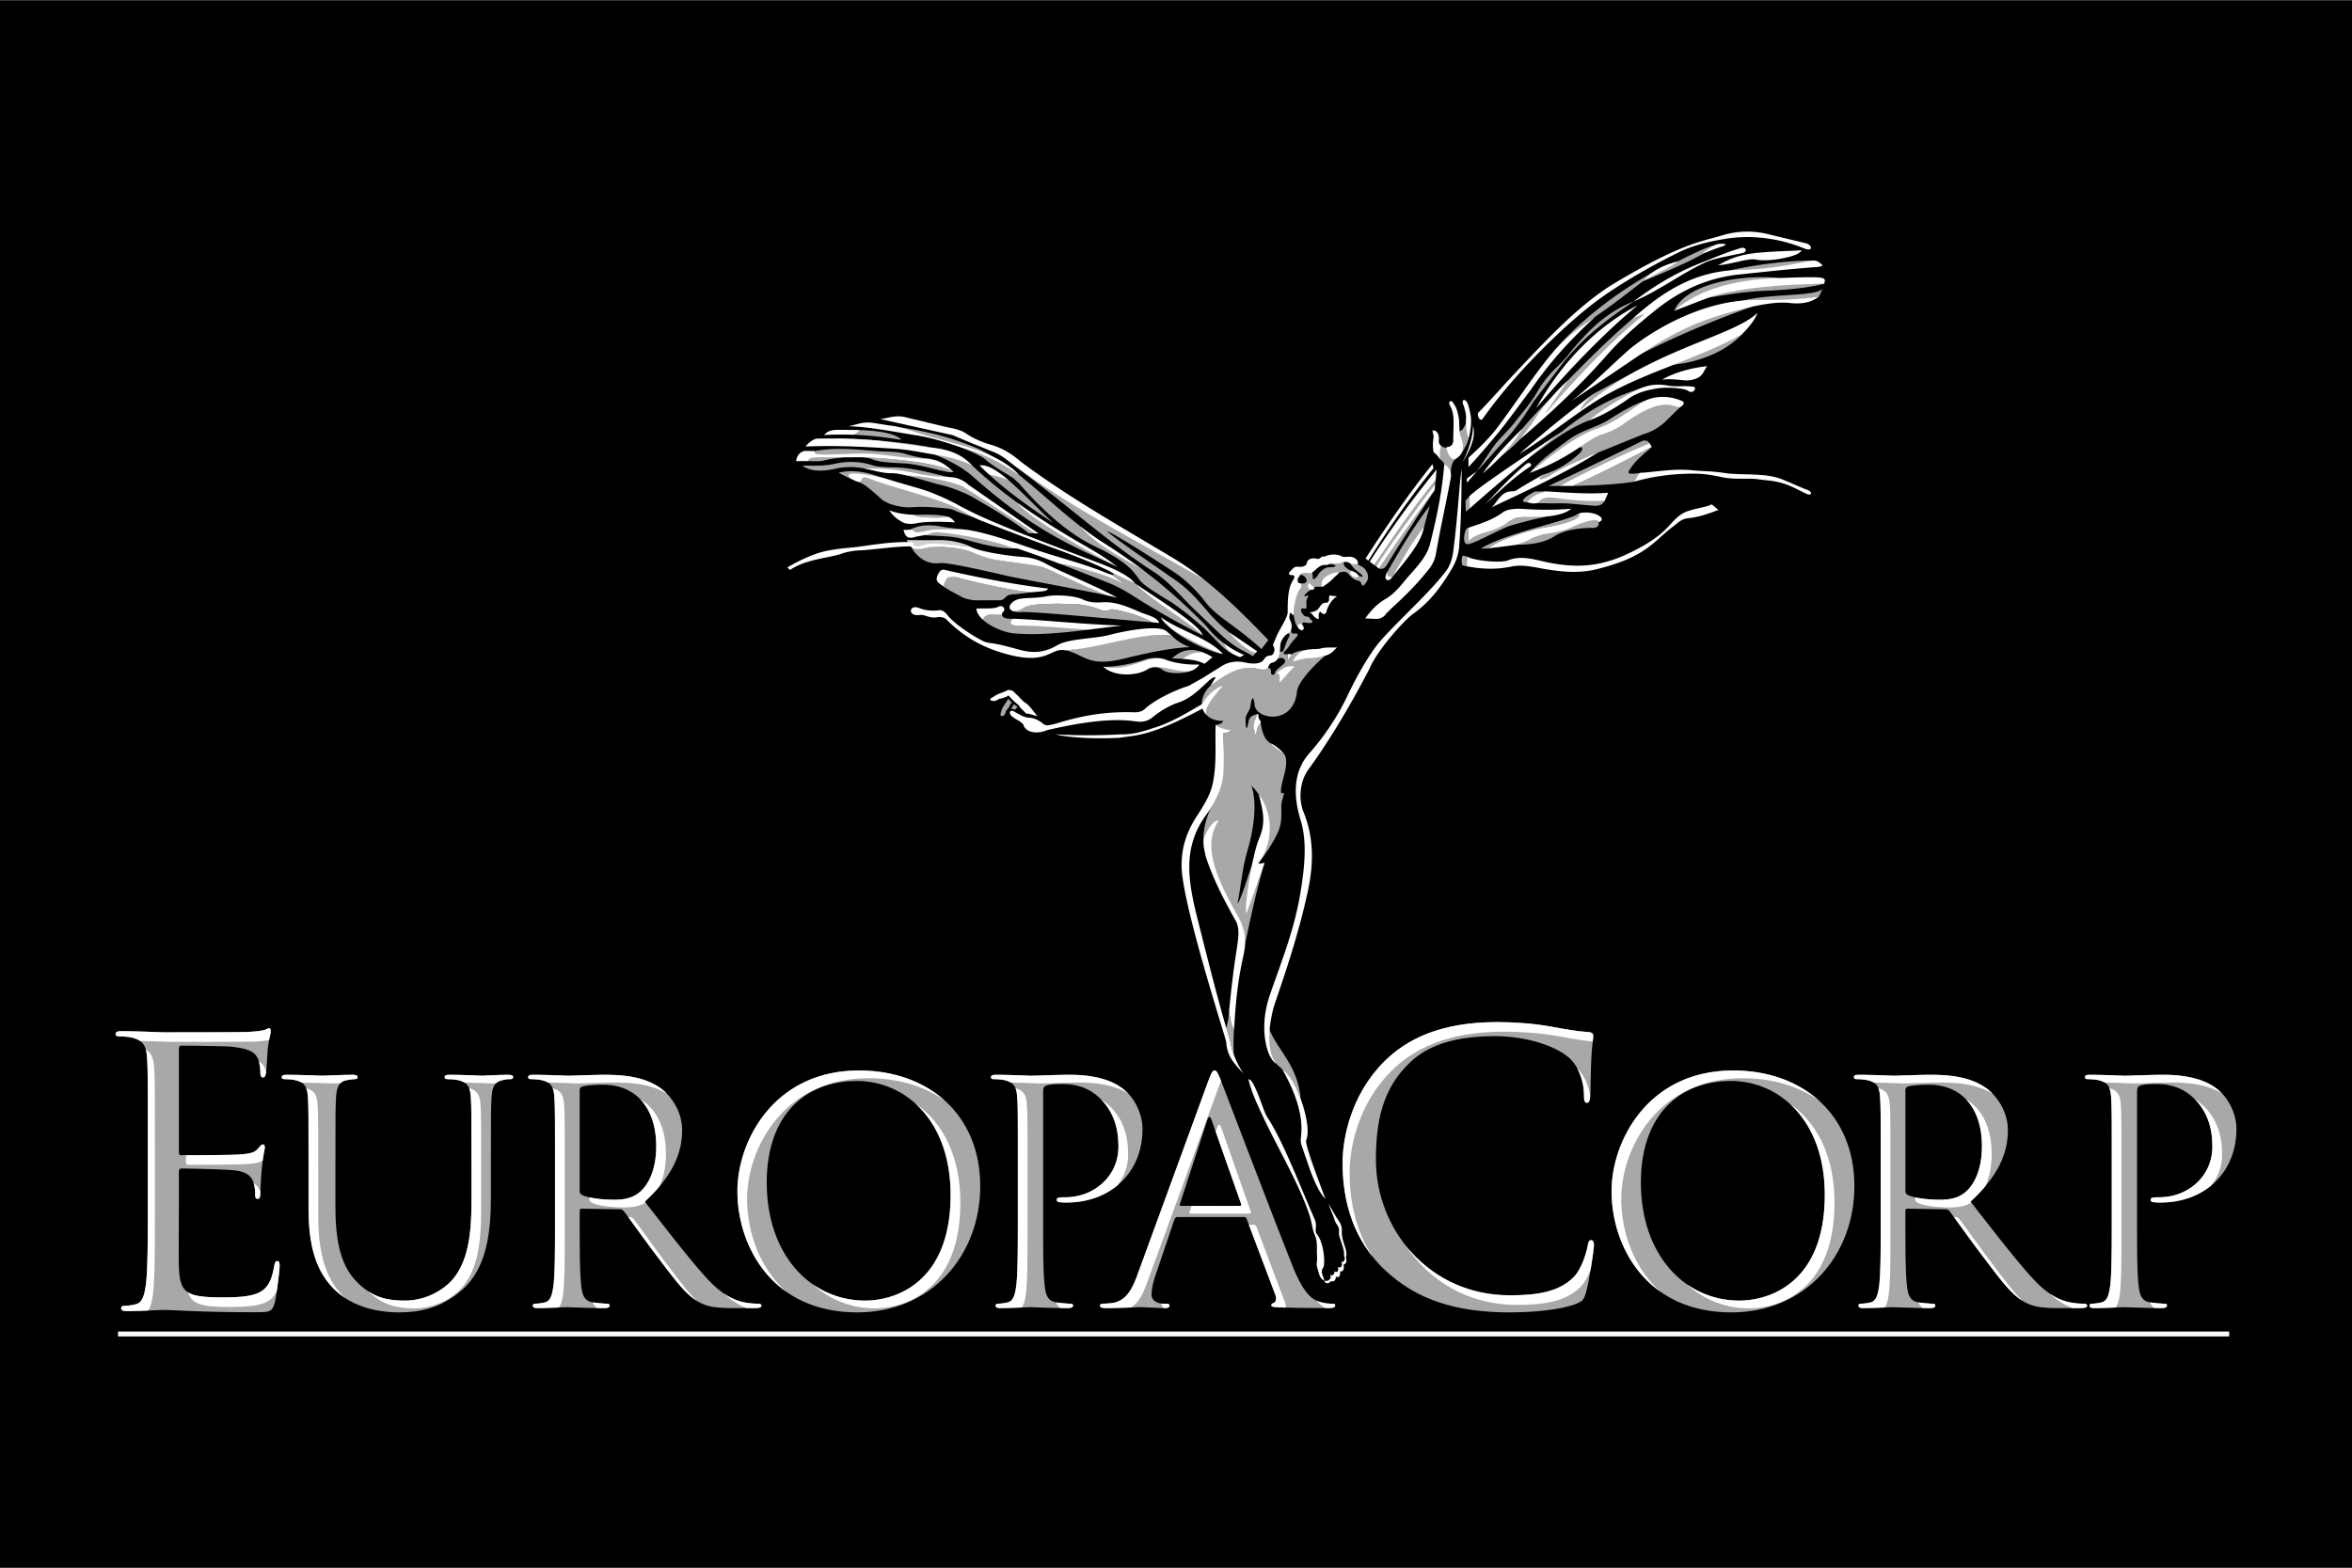 <svg xmlns="http://www.w3.org/2000/svg" width="2500" height="1667" viewBox="0 0 175.748 117.165"><g fill-rule="evenodd" clip-rule="evenodd"><path d="M0 0h175.748v117.165H0V0z"/><path d="M125.107 23.217c1.924-1.457 4.943-2.233 7.891-2.454-3.002-.293-7.084.458-7.891 2.454zm2.528-.971c1.445-.256 2.891-.476 4.355-.531 1.465-.054 2.893-.183 4.32-.512-1.912.004-3.787-.126-5.803.128-1.71.216-2.255.595-2.872.915zm1.83.458c2.143-.878 5.949-.458 6.719-1.117-.086.184-.172.366-.256.549-1.981.406-4.231.477-6.463.568zm5.931-3.241c-1.844.004-4.061.284-6.225.75 2.13.042 4.206-.198 6.225-.75zm-12.613 1.538c2.535-1.044 4.395-1.863 5.619-2.782-1.586.372-5.289 2.537-5.619 2.782zm.897-.769c-3.094 1.733-5.812 3.895-7.652 6.096 1.066-1.055 2.182-1.995 3.203-2.691 1.496-1.02 2.648-1.971 3.553-2.637.286-.301.638-.587.896-.768zm-8.201 10.637c.471-.803.99-1.613 1.684-2.453 1.527-1.564 3.082-3.118 4.834-4.613.307-.182.615-.337.879-.349-2.673 2.37-5.04 4.89-7.397 7.415zm6.589-8.348c-.896.33-1.822.9-2.637 1.592-.812.691-1.564 1.542-2.324 2.49-.66.82-1.377 1.202-2.215 2.636-.539.923-1.117 1.556-1.775 2.398-.469.599-1.102 1.137-1.539 1.757-.43.609-.824 1.245-1.227 1.812.77-.799 1.41-1.598 2.18-2.397.795-.861 1.453-1.848 2.068-2.819l2.232-2.929c1.72-2.115 3.505-3.368 5.237-4.54zm8.037 2.508c-1.629.75-3.496 1.592-5.127 2.214 1.348-.087 3.7-.713 5.127-2.214zm.879-2.142c-2.797.978-5.887 2.287-8.422 3.588 2.079-1.7 6.338-3.355 8.422-3.588zm-12.906 7.744c2.045-1.748 3.234-2.282 4.686-3.186-1.244.665-2.488 1.331-3.734 1.995a4.645 4.645 0 0 0-.952 1.191zm-4.486 2.179c.861-1.001 1.564-2.03 2.271-3.058-.736.743-1.457 1.492-2.105 2.27l-1.721 2.179c.525-.439 1.063-.853 1.555-1.391zm5.072-1.373c2.684-1.964 3.646-2.216 4.777-2.636-1.994.491-4.102 1.314-6.736 3.441-.816.658-1.648 1.294-2.473 1.941 1.393-.925 2.663-2.039 4.432-2.746zm6.846-.989c-.531-.275-.834-.359-1.848-.22-.537.074-1.223.443-1.703.806-.801.526-1.51 1.145-2.436 1.501-.785.191-1.252.652-1.758 1.062.459-.403.656-.089.221.312-.834.764-1.756 1.296-2.746 1.574-.396.24-.262.582.201.293 1.006-.577 2.021-1.136 3.332-1.703 1.354-.543 2.709-1.105 4.064-1.648.564-.151 1.084-.467 1.574-.897l1.099-1.08zm-1.721-.769c-3.186 1.799-6.369 3.74-9.482 5.657.656-.831 1.637-1.548 2.893-2.471 1.031-.759 2.145-.937 3.094-1.556 1.567-1.025 2.616-1.429 3.495-1.63zm-1.701 6.316c-1.502.225-3.057.275-4.578.312 1.969-.881 3.959-1.907 5.914-2.911-.564.509-1.186.969-1.594 1.611-.131.208-.271.377.074.385.275.006.549-.049.824-.073-.214.224-.427.45-.64.676zm-6.371.311h.822c2.289-1.114 4.635-2.257 6.719-3.204-.111-.146-.258-.227-.494-.183a318.549 318.549 0 0 1-7.047 3.387zm4.191 1.117c-.131.216-.289.358-.713.366-.977-.052-1.943-.215-2.875-.184-.531.019-1.176-.03-1.666 0 .248-.37.996-.707 1.795-.604 1.174.152 2.276.354 3.459.422zm-4.375-.714c-.572.196-1.068.455-1.428.823.23-.023-.432.058-.285-.181.141-.228.406-.361.693-.534a.512.512 0 0 1 .32-.094l.176-.004.524-.01zm-5.822 2.728v1.08c.434-.928 2.078-.832 3.076-1.593.227-.173.545-.302 1.025-.293.762.023 1.477-.058 2.197-.128-.582.119-1.924.394-3.131.769-.768.239-2.582 1.282-3.131 1.373-.567.183-.329-1.227-.036-1.208zm.092-2.362l.018.916-.291.238-.02-.824.293-.33zm3.57 3.624c1.42-.006 2.285-.282 2.873-.695.641-.354 1.508-.533 2.564-.567.631.062.682-.205.641-.421-.094-.474-1.545-.173-2.197.092-.674.274-1.264.677-1.977.842-.668.153-1.259.519-1.904.749zm-2.728.293c.275-.018.293 0 .568-.018.164-.238 2.395-1.263 4.246-1.574 1.631-.275 2.918-.736 2.473-1.025-.641.531-5.438 1.446-7.287 2.617zm-1.026.586c.072.035-.1-.013-.328-.073-.07.198-.094.406-.037.732.115.006.232.067.348.073l.017-.732zm-2.781-3.789c-1.066 1.353-2.117 3.098-3.186 4.961-.188.266.311.476.385.366.787-1.291 1.506-2.54 2.379-3.771l.422-1.556zm-3.809 4.687c.211.06.422.028.586-.238 1.182-1.933 2.381-3.773 3.588-5.62-1.432 1.7-3.441 4.21-4.174 5.858zm4.211-6.317a211.586 211.586 0 0 1-4.412 6.151l-.146-.091c1.387-2.256 2.889-4.396 4.596-6.353l-.038.293zM64.534 34.989c2.228.281 4.564.648 6.458.658-.652-.061-2.58-.74-4.375-.732-.42.001-1.062-.037-1.344-.133a5.388 5.388 0 0 0-2.849-.142c-.792.184-1.464.15-2.471.147.3.214.953.587 2.526.219.543-.127 1.335-.16 2.055-.017zM72 33.492c.768.343 1.407.618 1.683.874.528.489 1.483.989 2.005 1.341.147.1.289.272.448.399 1.818 2.085 3.727 3.805 5.803 4.778 1.279.599 2.429 1.334 2.929 2.069.429.478.074.512 2.673 2.05a24.103 24.103 0 0 1 2.435 1.94c1.006.976 1.465 1.611 2.188 1.944-.303-.224-.482-.553-.717-.822a7.135 7.135 0 0 1-1.324-1.305c-1.74-1.769-3.261-3.073-4.648-4.124-1.695-1.007-3.312-2.077-4.734-3.302-1.578-1.23-3.124-2.684-4.624-3.877-.457-.615-2.83-1.86-3.148-1.987-2.249-.903-3.47-1.195-6.376-1.662 1.821.515 3.626 1.072 5.407 1.684zm-8.333-1.014l.569-.345c1.214.041 2.612.189 3.131.732-1.177-.189-2.364-.343-3.7-.387zm30.142 16.11l-1.93-1.319a11.224 11.224 0 0 1-1.646-1.589c-.793-.939-1.596-1.825-2.582-2.454-1.641-1.171-3.405-2.306-4.924-3.515.238-.055 4.32 2.582 4.87 2.947.832.518 1.82 1.45 2.435 2.271.879 1.171 2.27 1.775 4.229 3.569l.514-.677c-1.527-1.583-3.07-3.134-4.729-4.455-2.888-1.77-6.711-3.964-9.749-5.873-4.252-2.67-5.039-3.787-6.087-3.735.831.337 1.407.935 2.128 1.448 3.68 2.747 6.462 5.291 9.684 7.396 1.336.824 2.17 1.923 3.24 2.948l1.686 1.611c1.426 1.365 1.889 1.373 2.672 1.867l.312-.366a8.016 8.016 0 0 1-.123-.074zm-8.996-4.996c.384.513 1.841 1.478 2.307 1.812.667.481 2.04 1.408 2.765 2.087-1.648-.842-3.412-1.818-5.071-2.879-.639-.409-1.328-.807-2.014-1.076-1.179-.462-2.401-.949-3.601-1.408 1.686.326 3.515.631 4.736 1.499-.27-.177-.816-.502-1.097-.747.145.033.255.051.419.088-.128-.183-.183-.183-.312-.274.564.189 1.403.583 1.868.898zm-9.381-7.652c.923.807 2.004 1.942 3.267 3.13-1.766-1.167-3.445-2.371-4.873-3.688.342-.071.822.041 1.606.558zm-2.762-1.136c-.868-.549-1.774-.966-2.838-.842.917.346 2.047.932 2.789 1.575 4.85 4.317 7.694 5.316 10.856 6.81-3.023-1.728-5.931-3.428-7.476-4.801a34.547 34.547 0 0 1-3.331-2.742zm-10.118-2.032c-.854.304 5.557.45 7.03.659-1.703-.384-5.456-.695-7.03-.659zm-1.628.925c1.586-.298 3.141-.106 4.63.009.712.055 1.459.022 2.014.183.57.165 1.107.311 1.703.348.301.042.552.108.769.192-.348.045-5.492-.504-8.22-.376-.403.02-1.172.001-.896-.356zm10.324 1.547c-.22.202-2.05-.439-3.258-.586-.476-.073-2.12-.05-2.764-.329-.188-.081-.472-.138-.789-.168 2.051.04 5.932.479 6.811 1.083zm-8.178-1.077c-.47.052-1.047.115-1.488.236-.302.082-.725.052-1.153.049-.166-.484 1.716-.379 2.641-.285zm14.239 5.683l-.441-.011c-.821-.655-2.089-1.496-4.156-2.672-.567-.348-1.702-.769-2.325-.916-.832-.199-1.778-.511-2.585-.71.993.015 1.835.143 3.025.362.537.099 1.345.467 1.831.769 1.593.992 3.1 2.118 4.651 3.178zm-3.883-.908c-.695-.312-1.546-.561-2.197-.843-.246-.106-.406-.102-.677-.128-.727-.071-1.564-.136-2.38-.073-.784.061-1.904-.219-2.325-.622-.456-.409-1.153-1.044-1.52-1.19a25.847 25.847 0 0 1-.461-.189c.179-.035.302-.233.479-.268.323.048.757.134 1.08.183 2.916.683 5.664 1.607 8.001 3.13zm-6.943-3.091c-1.107-.226-2.174-.405-2.783-.026a9.158 9.158 0 0 1-1.021-.508c.787-.22 1.822-.1 2.673.183.303.101.697.222 1.131.351zm4.338 2.754c-.712-.224-2.414-.131-2.499-.139-.095.275 2.596.22 2.499.139zm1.149.951c-.49.044-1.655-.012-2.425.155-1.006.22-1.521.233-1.611-.128.099-.026.274-.101.385-.146.614-.251 1.395-.212 2.014-.092.544.105 1.245.146 1.637.211zm-2.882.43c.997.076 1.982.039 2.984.311.38.103 2.441.733 3.661.678-.458-.33-2.318-.867-3.496-1.153-.757-.123-1.575-.11-2.307-.147-.309-.004-.584.197-.842.311zm13.637 4.501c-2.21-.465-6.918-1.32-7.578-1.481-.522-.127-4.313-1.018-4.925-.933-.95.131-1.721-.439-2.16-1.245.205.26.584.182 1.227.037.446-.101 1.354.032 1.721.055.477.03 1.206.087 1.593.256.775.357 1.518.606 2.398.732.952.141 2.522.293 2.875.385.42.108 3.208 1.563 4.849 2.194zm-5.435-.254c-.406.033-1.235.165-1.446.165-.513 0-.658.166-.77.292-.163.185-.402.165-.585.165h-1.52c-.329 0-.854-.104-1.117-.256-.424-.249-.936-.476-1.374-.792-.072-.142.18-.617.349-.69.3-.131.572.007.842.073 1.83.443 3.936.952 5.621 1.043zm-1.57 1.442c.214.004.462-.133.654-.252.299-.186 1.036-.273 1.835-.294.326-.008.731-.041 1.057-.018.494.037.773-.002 1.263.037.401.032 1.06.171 1.482.329.309.116.598.24.916.074.119-.062.457-.003.915.109.786.194 1.552.445 2.269.84-3.51-.286-8.978-.835-9.866-.767a1.237 1.237 0 0 1-.525-.058zm11.529 1.066c1.41.805 2.873 1.406 4.138 2.124-.678-.055-3.022-1.007-4.138-2.124zm-11.623-.508c-.259.49.399.379.583.379.843 0 4.975.445 5.204.426-1.925.24-3.819.439-5.643.289-.661-.055-1.713-.458-2.33-1.025.002-.246.405-.512 1.433-.37.036.313.512.296.753.301zm11.928 1.25c-2.493-.269-5.92.883-7.931 1.109.201.033.445.113.76.255.92.413 1.428.896 3.68.348 1.556-.385 3.405-.787 4.833-.842-.568-.221-1.025-.514-1.342-.87zm-.452 1.803c-.365-.164-1.048-.177-1.557 0-.787.275-2.343.585-3.112.531.995.403 2.398.066 3.352-.333.463-.195.949-.331 1.317-.198zm2.05.775c-.707.341-1.913.28-2.252.012-.326-.257-.769-.293-1.19-.037.539-.539 1.423-.275 2.043-.081.456.143.927.201 1.399.106zm.659-1.344c-.482.008-.951.148-1.482.512-.25-.016-.501-.024-.75-.034.669-.64 1.401-.771 2.232-.478z" fill="#a6a8aa"/><path d="M94.809 76.819c.645 1.689 2.164 2.751 2.381 5.309-.396-1.025-1.045-1.924-1.502-2.343-.565-.517-1.211-.961-.879-2.966zm-3.973-22.664c.293.005.467-.115.586-.293-.494.037-1.047-.166-1.262-.439-.223-.283.262-1.169 1.244-2.197-.516.101-1.008.568-1.594 1.392-.055-.367.221-1.023.623-1.355 1.645-1.355 2.619-1.507 3.479-1.3.475.116.746.064.83-.09.223.066.242.219.232.383 0 .22.256.22.311 0 .018-.201.477-.47.695-.714.221-.33-.328-.531-.586-.238.119-.211.193-.419.201-.622.137.047.262.034.33-.128.125-.294.17-.571.402-.97.074-.128.004-.216-.055-.274.086-.069.125-.152.184-.202.082.032.012.253.146.238.523-.059.436.099.055.494-.219.228-.326.508-.604.77-.254.237-.127.312.156.267.062-.01-.047.356.045.429.098-.14.184-.292.293-.421.15-.176.701-.29 1.098-.33-.516.107-.814.419-1.061.897.766-.389 1.592-.351 2.416-.439-.721.607-2.01 1.912-2.088 2.672-.256 2.526-3.074 2.105-3.166.971-.049-.602-.203-.714-.312.128-.045.349-.377.605-.365 1.007.023.806.115.78.219.165.088-.517.449-.524.66-.585-.203.484-.318.968-.129 1.556.082-.342.221-.769.385-.952.086.741.311 1.354.787 1.592-.096.125.816.625.934.751.396.424.031 1.596-.055 1.904-.018.061-.311 1.227-.037 1.043.229-.152.012.318-.055.659-.051.263-.027.532-.027.797 0 .847-.125 1.161-.338 1.639a12.742 12.742 0 0 1-1.41 2.178c1.291-1.838.871-4.585-.494-5.821.365 1.043.33 2.728-.33 4.976-.336 1.143-.447 2.471-.713 3.867.402-.694.705-1.92 1.281-3.461-.236 1.298-.477 2.674-.586 4.156.42-1.245.736-2.576 1.336-3.79-.613 2.043-1.037 4.069-1.465 6.097.02-.686-.162-1.329-.566-2.014-2.525-4.259-2.234-6.17-1.373-7.25-.238-.036-.988.586-1.172 1.685a5.413 5.413 0 0 1 .879-3.149c.621-1.08.678-2.417.604-5.052.244.002.428-.077.549-.238-.51-.019-.943-.129-1.117-.389zm-15.212-1.684a.666.666 0 0 1-.275-.274c-.146.274-.487.702-.512.879-.008.053-.054.19-.074.256-.035.312.366.202.403-.201.146-.183.238-.274.33-.512.054-.075.072-.075.128-.148zm15.999 24.331c.129-.293.184-.807.221-1.264.051.497.145.977.365 1.409a15.612 15.612 0 0 0-.018 1.831 2.683 2.683 0 0 1-.219-.823c-.128-.385-.247-.77-.349-1.153zm5.053-30.83c-.047-.867.131-1.536.531-2.014.15-.18.018-.361-.164-.384-.082-.032-.072.048.348.018.129 0 .354-.133.184-.403a.486.486 0 0 0-.422-.237c.109-.184.367-.22.549-.128.123.018.227-.073.348-.055.012.128.055.247.043.323-.041.282.164.212.379-.103.109-.238.494-.586.805-.604.697.018.678-.238.006-.217.324-.253.74-.3 1.221-.204-.291.202.148.566.459.677.129.046.328.128.549.33.227.208.477.146.117-.132-.166-.13-.52-.362-.74-.747l.568.055c.109.121.383.183.531.366.219.275.348.641.109.989-.279.409-.273.279-.439-.018-.051-.089-.184-.074-.422-.184-.215-.099-.348-.293-.529-.476-.221-.22-.789-.037-.844.146-.695.476-.969.714-1.025.86-.09.037-.604-.055-.641.092-.033.116-.115.135-.201.146-.256.055-.793.626-.383.458.311-.128 0 .165 0 .476.035.531.018.494-.238.458-.367-.074-.02.604.219.604.256 0 .258.148.367.256.219.11.146.312-.385.201-.238-.049-.293.019-.238.202-.25-.243-.512.052-.275.256-.258-.293-.35-.641-.387-1.007zm12.119-11.699c-.291.202-.383.631-.383 1.099-.002.82.051-.229-.494-.714a.863.863 0 0 0-.293-.329c-.092-.18-.102-.518.072-1.007-.057-.047.205.21.477.073-.16.226.318 1.072.621.878zm.752-2.782c-.018.366-.387.79-.477.696-.031.423.107 1.208.146 1.647.166-.236.602-.923.531-1.354-.087-.254-.179-.855-.2-.989zM75.77 52.618a.854.854 0 0 0 .274.183c-.08.085-.122.152-.201.238-.075-.055-.173-.07-.293-.091.079-.111.141-.22.22-.33z" fill="#a6a8aa"/><path d="M96.713 49.798c-.457-.11-.932.153-1.318.512.084.027.217.06.221.183.004.173-.008.329 0 .513.329-.357.706-.796 1.097-1.208zm2.234 45.878c-.348-.055-.445-.749-.477-.824-.164-.385-.014-.59-.055-1.007-.047-.47.066-1.026-.158-1.521-.193-.429-.227-.952-.391-1.464-.732-2.275-2.391-5.08-3.408-7.244-.449-.955-.928-1.936-1.172-2.97.453-.019 1.102 2.363 1.375 2.781 1.205 1.838 2.287 4.736 3.58 7.703.215.489-.059.844.174 1.121.52.621.623 2.238.463 2.465-.261.374.03.643.069.96zm10.324-61.109c.512-.875 1.062-1.849.787-2.783.044.829-.37 1.945-.787 2.783zm-.054.475c-.008 2.114-.033 3.793-.184 5.785-.041.565-.248 1.175-.566 1.703-.809 1.339-1.582 2.407-2.893 3.351-.648.465-2.635 2.654-3.24 4.082-1.393 2.691-3.037 5.443-4.559 7.524-.674.922-.75 2.27-.367 3.204.791 1.92.73 3.929.35 5.748-.611 2.909-1.535 5.753-2.473 8.476-.393 1.144-.791 3.541.074 4.541-.547-.18-1.42-2.378-.459-5.145.955-2.746 1.877-4.994 2.326-7.928.27-1.77.439-3.528-.037-5.089-.738-2.414-.27-3.971.641-4.998a18.712 18.712 0 0 0 2.855-4.302c.611-1.293 1.645-3.223 2.637-4.302 1.613-1.758 3.393-3.317 4.668-4.943.506-.643.574-1.327.641-1.867.314-2.523.443-5.047.586-5.84zm-9.813 60.194c.186.19.369-.1.293-.274.109.183.385.092.275-.275.291.098.346-.141.256-.402.164.092.348-.184.201-.439.049-.521-.277-1.099-.385-1.647.092-.604-.225-.673-.311-1.025-.129-.427-.33-.781-.459-1.208.385.641.5.878.662 1.12.176.264.352.469.328.948-.037.714.494 1.465.311 1.85.061.423.041.53-.184.622.074.33-.018.513-.256.513.027.332-.072.485-.311.385-.016.312-.199.402-.385.329-.055.165-.422.274-.494-.055.112.126.623-.002.459-.442zm-.365-5.638c-.605-1.647-1.568-4.111-1.428-4.43.439-1.001-.643-4.449-1.777-5.236.348.641 1.617 2.842 1.389 4.924-.047.428-.039.538.096.916.513 1.457.968 3.039 1.72 3.826zM97.83 43.592c.059-.021.109.087.201.165.127.11.266.233.074.293-.369.115-.474-.385-.275-.458zm-.769 3.387c.275.274.48-.02.275-.256-.236-.273-.531 0-.275.256zm-.85 1.896c.1-.028.223.019.338.008-.109.128-.201.293-.293.421-.092-.018.017-.421-.045-.429zm3.705-.505c-.406.042-.842-.036-1.262.092-.168.051-.66.019-1.008.091-.658.132-.896.531-1.061.897.246-.076.5-.15.713-.201.213-.051.42-.082.639-.073 1.592-.132 1.583-.472 1.979-.806zm-.018-3.808c-.42.257-.693.764-.787 1.149-.055.223-.275.224-.422.004-.031-.047-.127.073-.145.146-.016.061 0 .257 0 .385-.305.007-.443-.376-.678-.495.219-.019.475-.09.604-.22.166-.166.258-.506.604-.495.184.006.238-.131.238-.256.002-.135-.025-.255.092-.293.145.064.346.027.494.075zm1.155-1.519c.176.135.424.146.42 0-.002-.15-.152-.251-.352-.333-.301-.124-.281.172-.068.333zm-2.289.494c-.023.236-.021.383.156.253.254-.185.398-.255.77-.641.172-.18.486-.389.264-.381-.532.019-1.153.403-1.19.769zm-3.608 5.291c.092-.187.094-.356.016-.505-.076-.142-.055-.136.012-.297l.176-.425c.273-.665.914-1.501.859-1.941 0-.695.008-1.675.367-2.251.117-.19.273-.439-.092-.439-.238 0-.223-.165-.037-.33.164-.146.221-.33.568-.293.262.028.568-.026.621-.274.059-.273.293-.382.641-.348.086.009.203.099.385-.055.086-.073.162-.098.312-.092.018.001.094-.037.145-.055.229-.081.674-.171 1.117.037.162.076.285.05.531.037.484-.026.77.33.678.549 0 0-.346.064-.568-.055-.27-.144-.486-.148-.676-.055-.172.084-.379.072-.582.052-.23-.022-.18-.033-.348.079-.123.083-.307.013-.48.07-.221.073-.312.165-.477.312-.242.215-.348.341-.623.274-.547-.133-.586.274-.713.385-.092.146.055.366.055.366.186-.041.318.216.164.384-.41.446-.549 1.502-.531 2.014-.115-.031-.145-.128-.256-.202-.053.165-.127.383-.01.59.152.275.172.781-.137.948-.377.203-.598.657-.604.915-.025 1.011-.314 1.217-.568 1.282-.277.07-.215.15-.359.367-.115.172-.289.219-.83.09-1.312-.313-2.508.567-3.479 1.3l.402-.641c-.365-.201-1.318 1.392-2.764 1.868-.736.241-1.417.67-1.954 1.111-.378.311-.792.374-1.305.298-1.977-.292-4.595.202-6.572.66-.805.347-1.629.13-1.757-.385-.103-.168-.299-.289-.568-.439a2.13 2.13 0 0 1-.311-.22c-.238-.201-.183-.531.183-.348.202.128.367.202.458.256.189.113.416.171.549.202.475-.007.871.222 1.153.458.254.211.549.073.916 0 1.661-.512 3.441-.934 5.858-.86.604.019.765-.206.934-.348.677-.568 1.883-1.214 3.167-1.629l.988-.55 1.52-.952c.461-.263 1.023-.423 1.887-.201.561.081.986.033 1.189-.22.16-.198.184-.312.523-.344a.306.306 0 0 0 .227-.15zm-4.996 4.577c-.225-.397.49-1.334 1.244-2.179-.477.055-1.205.717-1.594 1.392-1.133.658-2.292 1.381-3.661 1.794-.8.268-1.598.488-2.38.458a43.401 43.401 0 0 1-4.906 0c.486.141 2.282.392 4.815.257 1.248-.212 2.224-.07 6.169-2.179.092.182.147.347.313.457zm3.899 5.949c1.182 1.606.998 3.725.023 5.069-.041.057-.078.111.021.107.113-.005.217-.012.32-.046.074-.023.074-.023.031.092-.303.811-1.293 3.675-1.293 3.675-.256-.165.396-4.332.914-5.565.552-1.263.282-2.131-.016-3.332zm-2.215 16.184c.15-1.569.324-3.098.586-4.724.107-.782.211-1.374-.074-1.977-1.189-2.093-1.85-3.557-2.27-4.87-.123-.617-.238-1.007-.092-1.392.092-.366.641-1.336 1.1-1.281-1.381 1.935-.041 4.592 1.428 7.213.51.896.641 1.777.402 2.838-.514 2.28-.6 3.922-.715 5.602-.219-.421-.293-.842-.365-1.409zm1.08 4.687c-1.025-1.044-1.229-1.531-1.301-2.38-.018-.22-3.277-10.271-3.33-13.071-.031-1.544.455-2.75 1.156-3.818.967-1.473 1.182-2.072 1.314-3.358.115-1.115.029-2.338.072-3.442.188.208.643.345 1.117.385-.082.155-.266.233-.549.238.035 1.056.076 1.833.018 2.875-.076 1.384-.639 2.339-1.332 3.293-1.969 2.711-1.143 5.588-.391 8.572.648 2.576 1.5 5.941 2.273 8.438.037.51.476 1.608.953 2.268zm10.545-34.235c.406-.542 1.711-1.481 3.223-3.368.199-.25.49-.599.604-1.245.322-1.851.74-3.715 1.098-5.602.127-.668-.279-.933-.475-1.117-.121 1.719-.477 3.68-1.062 5.986-.219.859-.824 1.538-1.574 2.38-.516.578-.973 1.268-1.74 1.72-.711.421-1.098.885-1.537 1.465.363.004.652.047.975.028.158-.009.433-.174.488-.247zm4.705-12.595c-.246.033.217 1.137.621.878.605-.384.619-.894.367-1.629-.15-.441-.098-.888-.146-1.355-.082-.479-.176-.829-.385-1.117-.201-.384-.439-.165-.293.11.258.456.293.915.275 1.428 0 .36-.02.738-.02 1.099.02.352-.12.547-.419.586zm-.549.934c-.066-.276-.041-.637.072-1.007a.456.456 0 0 1-.184-.421c.055-.476-.178-.805-.475-.732.025.147.039.216.066.321a.45.45 0 0 1 .006.247 3.344 3.344 0 0 0-.016.894c.025.202.057.169.197.292.139.119.219.282.334.406zm2.105-1.575c.127-.403.252-1.175.164-1.703a6.338 6.338 0 0 0-.184-.788c-.164-.549-.621-.494-.311.11.018.183.184.512.146.915-.039.443.07 1.129.185 1.466zM93.879 53.516c-.209.602-.271.744-.059 1.409.105-.317.117-.522.275-.769.08-.126.17-.202.07-.316a.52.52 0 0 1-.135-.355c.001-.239-.079-.177-.151.031zm-17.212-.203c.145-.01.678.146.861.219-.165-.202-.641-.861-.842-.97-.294-.16-.552-.548-.879-.806-.056-.124-.378-.268-.567-.165-.299.164-.714.256-.927.426-.062.048-.164.094-.245.142-.235.128.146.384.568.073.256-.055.613-.16.732-.274.117.185.504.543.769.75.091.221.379.404.53.605zm19.259 3.003c-.256-.348-.75-.678-.934-.751-.054.092.256.292.934.751z" fill="#fff"/><path d="M104.037 43.116c1.404-1.714 2.178-2.691 2.379-3.771-.887 1.147-1.623 2.443-2.379 3.771zm-1.996-1.391l.201.165c1.486-2.366 3.074-4.685 4.869-6.901l-.072-.312c-1.703 2.111-3.439 4.629-4.998 7.048zm.787.586c.078.055.121.11.201.165a117.336 117.336 0 0 1 4.174-5.858l.037-.458a155.14 155.14 0 0 0-4.412 6.151zm-.146-.092c1.451-2.174 2.918-4.345 4.596-6.353l.072-.787a75.617 75.617 0 0 0-4.998 6.883l.33.257zm6.937-.641l-.018.732c1.121.219 2.232.255 3.35.019.773-.164 1.557.025 2.361.165 1.295.223 2.621.375 3.992.036 3.729-.922 4.203-2.05 5.73-3.204.33-.25.598-.552 1.08-.604.938-.103 1.629-.37 2.287-.623l-.494-.42c-.33.219-1.586.335-2.16.677-.531.316-.82.722-1.189 1.099-.818.833-1.959 1.49-3.168 2.032-2.199.985-3.994.871-5.656.549-.988-.191-2-.585-3.057-.165-.566.224-2.634.01-3.058-.293zm1.594-.603l2.16-.275c1.209-.42.783-.424 1.904-.75.439-.128 1.408-.202 2.131-.54.916-.431 1.975-.748 2.043-.394.768-.274-.484-.965-1.52-.64.365.201-.422.677-2.473 1.025-1.659.281-3.778 1.141-4.245 1.574zm-1.502-1.538v1.08c.133-.275.529-.513 1.189-.714a5.829 5.829 0 0 0 1.631-.677c.691-.541.941-.455 1.281-.494.73.018 1.646.003 2.379-.128.73-.143.918-.28 1.227-.494a23.282 23.282 0 0 1-3.514.018c-.668-.045-1.268.002-1.611.256-.793.584-1.678.841-2.582 1.153zm4.394-1.905c.332.056.67.217.988-.146.217-.247.736-.241 1.264-.165 1.172.17 2.379.238 3.551.202.098-.244.158-.36.256-.604-1.59.109-3.105-.019-4.631-.109-.783.183-1.15.476-1.428.822zm8.44-2.197c-.221.232-.238.427-.457.659 1.006-.293 2.607-.631 4.648-.604.676.009 1.289.122 1.904.256.984.214 2.031.052 2.766.165.631.097 1.18.07 2.068.384.52.184 1 .464 1.5.696.367.165.494-.074.166-.256-.502-.174-1.193-.51-1.979-.824-1.295-.519-3.02-.275-4.32-.476-.891-.138-1.684-.128-2.398-.201-1.298-.133-2.525.092-3.898.201zm-6.006.971a100.133 100.133 0 0 1 6.719-3.204c.057.098.111.196.166.293-1.955 1.005-3.908 2.014-5.914 2.911h-.971zm2.875-2.508c-2.287 1.462-5.445 2.923-7.945 4.101.438-.418.678-1.16 1.465-1.189.236-.009.285-.01.494-.146.596-.392 1.207-.708 1.812-1.08-.549.529.078.375.75-.056.715-.458 2.362-1.209 3.424-1.63zm-5.363.86c.273-.201.512.092.236.238-1.205.787-2.236 1.812-3.312 2.783.982-1.028 1.925-2.076 3.076-3.021zm-4.248 2.417l.018.916a149.045 149.045 0 0 1 6.885-5.749c-3.618 2.411-6.407 4.299-6.903 4.833zm15.707-6.627c-.699-.201-1.506-.726-4.229 1.245-.572.414-1.1.601-1.758.842-.584.215-1.264.732-1.758 1.062a16.743 16.743 0 0 1-3.459 1.739c1.605-1.303 3.434-2.771 5.033-3.313 1.117-.378 2.098-1.087 3.168-1.831.939-.651 2.078-.686 3.131-.256.344.139.135.347-.128.512zm-6.846.989c.918-.721 1.857-1.327 3.02-1.978.889-.496 1.691-.882 2.912-.659.703.128 1.23-.011 1.939.091.303.044-.01.617-.42.293-.209-.164-1.457-.293-2.289-.165-.77.118-1.514.329-2.088.732-.933.657-1.99 1.309-3.074 1.686zm8.897-4.083c-.238.322-.289.628-.641.842-.23.14-.672.249-.988.22-.533-.05-1.152-.121-1.74-.056.984-.555 2.156-.867 3.369-1.006zm3.771-3.991c-.221.585-.715 1.153-1.227 1.667-3.742 1.938-6.824 2.685-9.904 4.375-2.057 1.129-4.229 2.994-6.682 4.521a93.387 93.387 0 0 1 5.51-4.485c-.381.377-.715.768-.951 1.19 4.969-4.458 11.424-5.456 13.254-7.268zm-7.908.036c1.799-1.52 3.955-2.627 6.498-2.892 1.975-.207 3.941-.43 5.914-.568.445-.068.418-.107.055-.366-.219-.154-.455-.129-.896-.037-1.629.337-3.301.596-4.98.623-3.49.056-5.908 1.761-8.018 3.644.291-.133.582-.27.879-.349-2.682 2.213-5.047 4.788-7.396 7.415.475-.714 1.207-1.739 1.684-2.453-.783.69-1.795 1.831-2.453 2.874-.318.506-.756 1.027-1.117 1.52 1.889-1.627 4.24-3.728 6.445-6.243 1.035-1.184 2.209-2.221 3.385-3.168zm-8.641 7.103c2.045-2.426 4.811-5.401 7.588-7.698-2.988 1.549-5.685 4.238-7.588 7.698zm13.602-10.69c.672-.376 1.41-.782 2.984-.934 1.082-.104 2.172-.122 3.258-.183-.201.366-1.059.529-1.646.641-.488.093-1.338.146-1.758.055-.596-.13-1.795.347-2.838.421zm-6.317 2.709c1.941-.83 3.602-2.115 5.383-2.929.701-.321 1.844-.479 2.764-.696.398-.094.254-.483-.146-.366-1.025.298-2.031.735-3.039 1.135-1.983.786-3.551 1.793-4.962 2.856zm5.145-3.57a3.47 3.47 0 0 1 1.189-.732c.582-.041.686.02.312.183-.607.183-1.085.405-1.501.549zm-4.43 2.05c.535-.67 1.367-1.172 2.6-1.482-.348.341-2.223 1.241-2.6 1.482zm-13.053 13.2v.696a56.153 56.153 0 0 0 2.25-2.6c.824-1.007 1.576-2.087 2.381-3.149.934-1.336 2.215-3.075 4.869-5.51-1.094.76-2.242 1.562-3.203 2.691-1.26 1.478-2.668 3.639-4.064 5.511-.727.972-1.469 1.646-2.233 2.361zm.731-3.369c-.109.146.092.696.312.477 1.578-2.225 3.424-4.246 5.4-6.133 1.5-1.434 2.891-2.592 4.338-3.534a46.142 46.142 0 0 1 5.018-2.837c1.072-.526 2.391-.804 3.424-.971 1.971-.318 4.02-.031 5.84.714.711.292.654-.257.127-.384l-2.893-.696a6.39 6.39 0 0 0-3.277.092c-1.678.508-3.082.604-8.037 3.552-2.768 1.646-5.352 4.488-7.652 6.919-.879.931-1.709 1.906-2.6 2.801zm17.174-8.586c1.498-.575 4.854-1.023 8.676-1.043.111-.514.309-.562-3.312-.439-3.754.127-6.248 1.004-7.891 2.454l2.527-.972zm-10.217 7.726c1.398-.946 2.797-1.889 4.193-2.837 1.963-1.335 3.953-2.699 7.029-3.625 1.604-.482 3.756-1.032 5.09-.879 1.047.121 1.738-.109 2.197-.494-1.502.275-3.24.275-4.797.275-4.377 0-8.436 2.842-9.539 3.826-1.398 1.247-2.653 2.543-4.173 3.734zm-3.66 2.05c-.812 1.376-1.91 2.452-2.967 3.35.807-1.153 1.865-2.278 2.967-3.35zm-3.406 3.185l-.75.549.018.312.732-.861zm-6.315 7.909c-.275.439-.732.22-.385-.366-.05.301.149.352.385.366z" fill="#fff"/><path d="M72.511 40.846c-.6-.322-1.593-.509-2.307-.494-.921.02-1.532 0-2.453 0l.091.146c.183 0 .449-.055.458.201.009.257.621.107.788-.018.073-.055 2.599.092 3.423.165z" fill="#d0d1d3"/><path d="M90.045 43.366a21.662 21.662 0 0 0-2.339-1.642c-3.85-2.316-7.799-4.521-11.406-7.213-.69-.605-1.45-1.062-2.307-1.3-.659-.183-1.391-.531-1.721-.769-.532-.384-1.111-.43-1.757-.585l-2.819-.677c-.732-.202-1.3.055-1.922.128l5.438 1.208c1.108.488 1.927.803 2.998 1.242.517.13.956.534 1.498.937 4.71 3.511 9.684 5.912 14.337 8.671zm-13.928-7.91c-1.574-1.658-4.352-2.197-6.352-2.757-1.125-.315-2.558-.846-3.172-.892-.403-.064-.839-.133-1.313-.206-.891-.137-1.269.159-1.904.238 1.703.055 3.719.476 5.163.695.858.13 2.296.524 3.461.957 1.427.378 2.791 1.08 4.117 1.965zm-.685.484c-.885-.772-1.626-1.244-2.244-1.172.206.207.419.412.637.614.187.174.828.118 1.607.558zm8.045 6.407c-.952-.769-2.037-1.351-3.076-1.958-1.524-.892-2.996-1.822-4.4-2.843.812 1.048 4.41 3.19 7.476 4.801zM72.67 34.804c-.775-.864-1.78-1.238-3.088-1.372l-3.697-.476c-1.211-.156-3.154-.22-4.799-.189-.291.005-.693.335-.895.591 2.429-.092 4.435.024 6.664.165 1.054.067 2.005.284 2.978.439.733.117 1.945.351 2.837.842zm-9.003-2.326a24.507 24.507 0 0 0-2.085.021c.211-.258.516-.392 1.053-.385.381.004.966-.002 1.602.019-.001-.001-.276.347-.57.345zm-2.743 1.219c-.27.001-.553-.009-.734-.009-.33 0-.659.311-.696.769.283-.016.61-.008.934-.006-.057-.171.224-.29.751-.287.992.005 2.176.006 3.257-.003 3.186.144 5.769.516 6.812 1.083-.359-.311-.686-.613-1.208-.814-.622-.156-1.481-.178-2.38-.248-.528-.041-1.941-.274-2.929-.293-.963-.018-1.929.06-2.893.074-.693.01-1.108-.016-.914-.266zm16.385 6.153a139.785 139.785 0 0 0-5.256-3.434c-.527-.331-2.577-.816-4.251-.875-.454-.111-.863-.187-1.186-.187-.763 0-1.363-.224-2.082-.366 1.078.032 1.904-.032 3.986.383.812.198 1.643.225 2.472.275.585.025 1.022.257 1.392.586 1.72 1.19 3.496 2.435 5.217 3.625l-.292-.007zm-10.826-3.999c.749.223 1.622.474 2.366.693.562.166 1.784.653 2.739 1.182 2.31 1.277 5.618 2.47 10.552 4.347.743.283 2.16.842 2.673 1.519-.557-.271-1.174-.545-1.684-.805-1.297-.664-2.603-1.174-3.845-1.629a322.147 322.147 0 0 1-5.858-2.215c-.586-.238-1.159-.574-1.739-.879-.678-.363-1.353-.597-2.105-.842-1.448-.473-3.042-.896-4.394-1.373-.311-.11-.73-.281-.787-.055-.091.369-.486.125-.7.032-1.222-.82 1.652-.326 2.782.025zm4.338 2.754a1 1 0 0 1 .537.428c-1.025-.073-2.306-.069-2.929.073-.255.058-.718.044-.916-.055-.498-.249-.83-.561-1.062-.916.566.207 1.104.296 1.871.331-.003.22 2.102.256 2.499.139zm12.07 4.291c-1.961-.814-3.803-1.23-5.803-1.922-1.693-.586-3.801-1.309-5.118-1.419-.81.029-1.892-.048-2.425.046-.623.109-1.026.25-1.19.128a.596.596 0 0 0-.421-.147c-.128 0-.226.018-.421 0 .127.526.328.689.824.549.137-.039.423-.091.75-.146.283-.047.549-.202.842-.22.458-.019 3.968.443 5.803 1.208.308-.015.465.069.763.17.869.296 1.78.632 2.703.985 1.737.292 3.99 1 4.736 1.499-.259-.23-.756-.611-1.043-.731zm-10.38-2.05c.663.355 2.635.674 3.954.769.712.051 1.253.262 1.812.567 1.014.554 3.606 1.593 5.199 2.472a26.171 26.171 0 0 0-.752-.167c-1.683-.639-4.462-2.044-4.868-2.141-.748-.177-2.173-.309-3.282-.491-.911-.149-1.559-.45-1.991-.625-.466-.19-1.04-.268-1.574-.311-.577-.047-1.156-.127-1.74 0-.535.117-1.016.201-1.208-.092-1.05-.026-2.875.261-3.808.293-.53.019-1.093.147-1.336.238-.896.333-2.682.399-3.881 1.227l-.202-.184c.555-.342 1.589-.867 2.436-1.117.91-.268 2.106-.345 2.617-.402 1.19-.136 2.335-.383 3.955-.385.332-.034.508.019.458.201.111.217.46.1.788-.018.479-.171 2.293.068 3.423.166zm12.964 1.79a44.426 44.426 0 0 0-3.078-2.119 21.293 21.293 0 0 1-1.656-1.183c1.152 1.366 3.009 2.293 4.734 3.302zm6.689 6.251c.154.082.318.153.504.216l.293-.165a7.712 7.712 0 0 1-1.514-.873c.133.307.358.585.717.822zm1.768-.224c-.037.055 0 0-.092.11-.436 0-1.6-1.017-1.961-1.504l2.053 1.394zm-9.119-5.071c2.38 1.593 4.833 3.131 5.071 3.9-1.224-1.132-4.31-2.96-5.071-3.9zm6.574 5.273c-1.1-1.208-3.168-1.703-4.651-2.746.329.677 1.463 1.326 2.874 2.014.622.274 1.134.549 1.777.732zm-5.28-2.367c.116.005.391.042.519.042-.176-.443-.916-.588-1.33-.762-.969-.405-1.897-.855-2.99-.775-.567.042-1.036-.034-1.373-.201-.651-.326-2.16-.384-2.783-.238-.256.06-.663.094-1.08.11-.474.018-.963.025-1.264.22-.515.332-.44.651-.086.783.251.004.581-.143.672-.215.283-.227 1.017-.313 1.817-.331.326-.007.731-.041 1.057-.018.494.037.773-.002 1.263.037.401.032 1.06.171 1.482.329.309.116.598.24.916.074.119-.062.457-.003.915.109.785.192 1.55.442 2.265.836zm-8.817-2.265c.676-.057.946-.055 1.025-.257-2.471-.293-4.932-.775-7.396-1.318-.352-.077-.563-.228-.787.183-.305.559-.073.663.347.965.095-.286.239-.618.349-.654.35-.117.611-.024.842.036 1.986.52 4.894 1.11 5.62 1.045zm-2.416 1.699c-.221.022-1.282-.198-1.433.37-.27-.249-.457-.529-.49-.824.549-.042 1.3.039 1.611-.128.407-.219.594.198.421.348-.085.073-.118.156-.109.234zm6.539 1.106c.799-.099 1.604-.206 2.412-.297-2.815-.077-6.838-.503-8.198-.508-.095.251-.296.508.564.508 1.848 0 4.925.348 5.222.297zm6.141.445a8.043 8.043 0 0 1-.397-.321c-.492-.434-2.55-.164-4.32.293-.587.151-1.319.202-1.996.293-.762.102-1.355.201-1.794.439-1.025.604-1.862.629-2.856.366-.622-.165-1.41-.403-2.124-.495-.423-.054-.535-.108-.916-.319-.783-.434-1.904-1.2-2.361-1.786-.248-.316-.439-.384-.674-.351a3.016 3.016 0 0 1-1.468-.18c-.732-.274-.842.641.037.531.475-.06.714.274 1.354.165.255-.044.531.018.678.165 1.309 1.31 2.718 2.113 4.511 2.594 1.041.279 2.062.425 2.958.079.603-.232.835-.465 1.437-.364 1.502-.108 2.961-.484 4.363-.775 1.237-.259 2.43-.45 3.568-.334zm.774 1.746c.438-.314.918-.52 1.482-.512.252.089.516.219.789.386-.227.183-.361.312-.586.494-.511-.251-1.093-.331-1.685-.368zm.824.832c.207-.101.371-.235.457-.409-.842.046-1.977-.128-2.507-.366-1.464-.465-2.453.959-4.668.531.84.768 2.467.692 3.277.22.659-.641 2.6.439 3.441.024z" fill="#fff"/><path d="M23.055 90.368c0 3.366.877 4.98 2.007 6.063 1.637 1.549 3.965 1.642 4.749 1.642 1.36 0 3.09-.23 4.75-1.711 1.844-1.637 2.121-4.402 2.121-6.893v-2.467c0-3.598 0-4.242.047-4.98.046-.808.23-1.199.854-1.314.276-.068.414-.068.576-.068.092 0 .184-.047.184-.139 0-.139-.115-.186-.369-.186-.691 0-1.775.069-1.937.069-.138 0-1.406-.069-2.444-.069-.253 0-.369.047-.369.186 0 .092.092.139.185.139.207 0 .6.022.783.068.761.161.946.53.992 1.314.047.738.047 1.383.047 4.98v2.881c0 2.375-.278 4.335-1.338 5.648-.83.992-2.213 1.66-3.619 1.66-1.314 0-2.352-.207-3.481-1.268-.992-.945-1.729-2.374-1.729-5.694v-3.228c0-3.598 0-4.242.045-4.98.046-.808.231-1.222.854-1.314.276-.046.415-.068.576-.068.093 0 .185-.047.185-.139 0-.139-.116-.186-.369-.186-.692 0-2.076.069-2.283.069-.208 0-1.615-.069-2.652-.069-.254 0-.369.047-.369.186 0 .092.092.139.184.139.208 0 .599.022.784.068.761.161.946.53.991 1.314.046.738.046 1.383.046 4.98v3.367h-.001z" fill="#a6a8aa"/><path d="M23.055 90.368c0 3.366.877 4.98 2.007 6.063.223.211.458.396.701.556-1.118-1.083-1.982-2.698-1.982-6.04v-3.365c0-3.598 0-4.243-.046-4.98-.042-.734-.207-1.104-.851-1.28.074.186.109.415.125.701.046.738.046 1.383.046 4.98v3.365zm14.004-9.416c.125-.122.295-.201.522-.244.276-.068.414-.068.576-.068.092 0 .184-.047.184-.139 0-.139-.114-.186-.369-.186-.691 0-1.774.069-1.936.069-.138 0-1.406-.069-2.444-.069-.253 0-.369.047-.369.186 0 .092.093.139.185.139.207 0 .599.022.783.068.213.045.38.107.512.189.943.014 1.937.066 2.059.066.043.001.15-.004.297-.011zm-2.005.369c.075.186.112.415.128.701.046.738.046 1.383.046 4.98v2.881c0 2.375-.277 4.335-1.338 5.648-.83.992-2.212 1.66-3.619 1.66-1.032 0-1.895-.129-2.764-.697l.009.008c1.129 1.061 2.167 1.269 3.481 1.269 1.406 0 2.789-.669 3.619-1.66 1.061-1.313 1.338-3.273 1.338-5.648v-2.881c0-3.598 0-4.243-.046-4.98-.042-.735-.207-1.104-.854-1.281zm-9.615-.379c.125-.123.295-.2.522-.234.276-.046.415-.068.576-.068.092 0 .185-.047.185-.139 0-.139-.116-.186-.369-.186-.692 0-2.076.069-2.283.069-.208 0-1.615-.069-2.652-.069-.254 0-.369.047-.369.186 0 .092.092.139.184.139.208 0 .599.022.784.068.213.045.381.107.514.189.971.014 2.082.066 2.264.066.08.001.329-.009.644-.021z" fill="#fff"/><path d="M120.42 89.008c0 4.15 2.631 9.065 8.947 9.065 5.557 0 9.199-4.27 9.199-9.434 0-5.372-3.873-8.646-9.061-8.646-6.364.001-9.085 5.28-9.085 9.015zm2.191-.645c0-5.05 2.883-7.586 6.732-7.586 3.643 0 7.01 2.975 7.01 8.507 0 6.71-4.289 7.908-6.365 7.908-4.148 0-7.377-3.458-7.377-8.829z" fill="#a6a8aa"/><path d="M120.422 89.008c0 2.708 1.117 5.739 3.648 7.521-2.021-1.814-2.924-4.509-2.924-6.941 0-3.735 2.721-9.015 9.084-9.015 2.191 0 4.148.585 5.678 1.665-1.611-1.448-3.848-2.243-6.402-2.243-6.365-.001-9.084 5.278-9.084 9.013zm13.334-6.512c1.553 1.423 2.598 3.709 2.598 6.789 0 6.709-4.289 7.907-6.365 7.907a6.823 6.823 0 0 1-3.92-1.207c1.258 1.149 2.867 1.786 4.646 1.786 2.076 0 6.363-1.199 6.363-7.908 0-3.539-1.377-6.03-3.322-7.367z" fill="#fff"/><path d="M140.533 91.061c0 2.213 0 4.034-.115 5.003-.094.668-.207 1.176-.67 1.268a3.485 3.485 0 0 1-.691.092c-.139 0-.184.069-.184.139 0 .143.115.188.369.188.691 0 2.143-.069 2.166-.069.115 0 1.568.069 2.836.069.254 0 .369-.072.369-.188 0-.069-.047-.139-.184-.139-.207 0-.715-.045-1.037-.092-.693-.092-.83-.6-.9-1.268-.115-.969-.115-2.79-.115-5.003v-.554c0-.115.045-.185.162-.185l2.834.046c.139 0 .209.046.301.139.461.6 1.545 2.145 2.514 3.413 1.312 1.729 2.121 2.858 3.113 3.389.6.322 1.174.441 2.467.441h1.637c.414 0 .553-.046.553-.188 0-.069-.092-.139-.207-.139-.139 0-.461 0-.898-.068-.578-.093-1.57-.346-2.814-1.66-1.336-1.43-2.904-3.481-4.795-5.901 2.074-1.915 2.789-3.62 2.789-5.327 0-1.591-1.014-2.721-1.59-3.135-1.223-.877-2.768-1.016-4.219-1.016-.717 0-2.469.069-2.721.069-.117 0-1.568-.069-2.607-.069-.252 0-.367.047-.367.186 0 .092.092.139.184.139.207 0 .6.022.783.068.762.161.947.53.992 1.314.047.738.047 1.383.047 4.98v4.058h-.002zm1.844-9.592c0-.138.068-.23.186-.276.23-.068.852-.138 1.543-.138 2.467 0 3.99 1.729 3.99 4.61 0 1.753-.6 2.998-1.406 3.551-.531.368-1.178.438-1.73.438-1.014 0-2.074-.16-2.42-.369a.297.297 0 0 1-.162-.276v-7.54h-.001z" fill="#a6a8aa"/><path d="M140.533 91.061c0 2.213 0 4.034-.115 5.003-.094.668-.209 1.176-.67 1.268a3.56 3.56 0 0 1-.691.092c-.139 0-.184.069-.184.139 0 .144.115.188.369.188.41 0 1.086-.024 1.574-.044.188-.226.264-.606.326-1.064.117-.968.117-2.79.117-5.002v-4.058c0-3.598 0-4.243-.047-4.98-.045-.734-.209-1.104-.854-1.28.076.186.109.415.127.701.047.738.047 1.383.047 4.98v4.057h.001zm3.131 6.684c.193.003.389.005.58.005.254 0 .369-.072.369-.188 0-.069-.047-.139-.184-.139-.207 0-.715-.046-1.037-.092l-.037-.006a.877.877 0 0 0 .309.42zm2.336-6.8c.545.741 1.404 1.948 2.188 2.975 1.232 1.622 2.018 2.716 2.93 3.282-.645-.621-1.307-1.522-2.205-2.704-.967-1.269-2.051-2.813-2.512-3.412-.092-.093-.162-.139-.301-.139l-.1-.002zm8.861 6.805h.541c.416 0 .555-.045.555-.188 0-.069-.092-.139-.207-.139-.141 0-.461 0-.898-.068-.391-.062-.969-.199-1.686-.684.656.603 1.23.912 1.695 1.079zm-7.562-7.882c-.02-.025-.037-.051-.059-.075.418-.385.779-.76 1.092-1.129.303-.629.488-1.447.488-2.421 0-1.944-.693-3.363-1.902-4.08.756.794 1.178 1.988 1.178 3.502 0 1.753-.6 2.998-1.406 3.551-.531.368-1.178.438-1.73.438-.672 0-1.365-.069-1.855-.178v.111a.3.3 0 0 0 .16.276c.346.208 1.406.368 2.422.368.512 0 1.106-.058 1.612-.363zm1.59-8.139a3.284 3.284 0 0 0-.447-.397c-1.223-.877-2.768-1.016-4.219-1.016-.717 0-2.469.069-2.721.069-.117 0-1.568-.069-2.607-.069-.252 0-.367.047-.367.186 0 .092.092.139.184.139.207 0 .6.022.783.068.213.045.383.107.514.189.98.014 2.117.066 2.219.066.254 0 2.006-.069 2.721-.069 1.344 0 2.766.119 3.94.834z" fill="#fff"/><path d="M157.797 91.061c0 2.213 0 4.034-.115 5.003-.094.668-.209 1.176-.67 1.268a3.485 3.485 0 0 1-.691.092c-.139 0-.184.069-.184.139 0 .143.115.188.369.188.691 0 2.143-.069 2.213-.069.115 0 1.566.069 2.836.069.254 0 .369-.072.369-.188 0-.069-.047-.139-.186-.139-.207 0-.715-.045-1.037-.092-.691-.092-.83-.6-.898-1.268-.117-.969-.117-2.79-.117-5.003v-9.477c0-.229.047-.392.186-.438.207-.091.6-.138.992-.138.529 0 1.936-.093 3.158 1.153 1.223 1.244 1.291 2.79 1.291 3.551 0 2.121-1.752 3.758-3.988 3.758-.484 0-.623.023-.623.207 0 .116.139.162.254.162.115.023.369.023.484.023 3.273 0 5.672-2.215 5.672-5.489 0-1.221-.646-2.259-1.154-2.743-.369-.346-1.406-1.314-4.287-1.314-1.061 0-2.398.069-2.904.069-.186 0-1.568-.069-2.607-.069-.252 0-.367.047-.367.186 0 .092.092.139.184.139.207 0 .6.022.783.068.762.161.947.53.992 1.314.047.738.047 1.383.047 4.98v4.058h-.002z" fill="#a6a8aa"/><path d="M157.797 91.061c0 2.213 0 4.034-.115 5.003-.094.668-.209 1.176-.67 1.268a3.56 3.56 0 0 1-.691.092c-.139 0-.184.069-.184.139 0 .144.115.188.369.188.406 0 1.076-.024 1.574-.044.188-.226.264-.606.326-1.064.115-.968.115-2.79.115-5.002v-4.058c0-3.598 0-4.243-.047-4.98-.043-.734-.207-1.104-.852-1.28.076.186.109.415.127.701.047.738.047 1.383.047 4.98v4.057h.001zm3.176 6.684c.195.003.391.005.582.005.254 0 .369-.072.369-.188 0-.069-.047-.139-.186-.139-.207 0-.715-.046-1.037-.092l-.037-.006a.877.877 0 0 0 .309.42zm3.035-15.598l.014.014c1.223 1.244 1.291 2.79 1.291 3.551 0 2.121-1.752 3.758-3.988 3.758-.484 0-.623.023-.623.207 0 .116.139.162.254.162.115.023.369.023.484.023 1.498 0 2.811-.463 3.797-1.279.504-.628.803-1.42.803-2.293 0-.761-.07-2.306-1.291-3.55a3.931 3.931 0 0 0-.741-.593zm2.023-.441a1.327 1.327 0 0 0-.074-.076c-.369-.346-1.406-1.314-4.287-1.314-1.061 0-2.398.069-2.904.069-.186 0-1.568-.069-2.607-.069-.252 0-.367.047-.367.186 0 .092.092.139.184.139.207 0 .6.022.783.068.213.045.383.107.514.189.967.014 2.057.066 2.219.066.508 0 1.844-.069 2.904-.069 1.905 0 3.004.424 3.635.811z" fill="#fff"/><path d="M55.101 89.008c0 4.151 2.629 9.065 8.946 9.065 5.556 0 9.199-4.27 9.199-9.434 0-5.373-3.874-8.646-9.061-8.646-6.363.001-9.084 5.28-9.084 9.015zm2.191-.645c0-5.05 2.882-7.586 6.732-7.586 3.643 0 7.009 2.975 7.009 8.508 0 6.709-4.288 7.907-6.363 7.907-4.15 0-7.378-3.458-7.378-8.829z" fill="#a6a8aa"/><path d="M55.101 89.008c0 2.708 1.118 5.739 3.649 7.521-2.021-1.814-2.924-4.509-2.924-6.941 0-3.735 2.721-9.015 9.084-9.015 2.191 0 4.148.585 5.677 1.665-1.612-1.448-3.848-2.243-6.403-2.243-6.362-.001-9.083 5.278-9.083 9.013zm13.335-6.512c1.553 1.423 2.597 3.709 2.597 6.789 0 6.709-4.288 7.907-6.363 7.907a6.82 6.82 0 0 1-3.921-1.207c1.258 1.149 2.868 1.786 4.646 1.786 2.076 0 6.364-1.199 6.364-7.908 0-3.539-1.378-6.03-3.323-7.367z" fill="#fff"/><path d="M76.055 91.061c0 2.213 0 4.034-.116 5.003-.092.668-.208 1.176-.668 1.268a3.485 3.485 0 0 1-.691.092c-.139 0-.184.069-.184.139 0 .143.115.188.369.188.691 0 2.144-.069 2.213-.069.116 0 1.567.069 2.836.069.253 0 .369-.072.369-.188 0-.069-.047-.139-.185-.139-.207 0-.714-.045-1.037-.092-.692-.092-.83-.6-.899-1.268-.116-.969-.116-2.79-.116-5.003v-9.477c0-.229.046-.392.185-.438.208-.091.599-.138.992-.138.53 0 1.937-.093 3.158 1.153 1.223 1.244 1.291 2.79 1.291 3.551 0 2.121-1.752 3.758-3.988 3.758-.484 0-.623.023-.623.207 0 .116.138.162.254.162.115.023.369.023.484.023 3.274 0 5.672-2.215 5.672-5.489 0-1.221-.646-2.259-1.153-2.743-.369-.346-1.406-1.314-4.288-1.314-1.061 0-2.397.069-2.904.069-.185 0-1.569-.069-2.606-.069-.253 0-.369.047-.369.186 0 .092.092.139.185.139.207 0 .599.022.783.068.761.161.946.53.991 1.314.047.738.047 1.383.047 4.98v4.058h-.002z" fill="#a6a8aa"/><path d="M76.055 91.061c0 2.213 0 4.034-.115 5.003-.093.668-.208 1.176-.669 1.268a3.57 3.57 0 0 1-.692.092c-.138 0-.184.069-.184.139 0 .144.115.188.369.188.407 0 1.077-.024 1.575-.044.188-.226.263-.606.327-1.064.115-.968.115-2.79.115-5.002v-4.058c0-3.598 0-4.243-.046-4.98-.043-.734-.208-1.104-.852-1.28.075.186.109.415.126.701.047.738.047 1.383.047 4.98v4.057h-.001zm3.176 6.684c.194.003.39.005.582.005.253 0 .369-.072.369-.188 0-.069-.047-.139-.185-.139-.207 0-.714-.046-1.037-.092l-.037-.006a.875.875 0 0 0 .308.42zm3.035-15.598l.014.014c1.222 1.244 1.291 2.79 1.291 3.551 0 2.121-1.752 3.758-3.988 3.758-.484 0-.623.023-.623.207 0 .116.138.162.254.162.115.023.369.023.483.023 1.499 0 2.812-.463 3.797-1.279.505-.628.803-1.42.803-2.293 0-.761-.069-2.306-1.291-3.55a3.895 3.895 0 0 0-.74-.593zm2.025-.441a2.705 2.705 0 0 0-.075-.076c-.369-.346-1.406-1.314-4.288-1.314-1.061 0-2.397.069-2.905.069-.185 0-1.568-.069-2.606-.069-.253 0-.369.047-.369.186 0 .092.092.139.185.139.207 0 .599.022.783.068.213.045.381.107.514.189.966.014 2.056.066 2.218.066.507 0 1.844-.069 2.905-.069 1.907 0 3.006.424 3.638.811z" fill="#fff"/><path d="M85.012 95.211c-.415 1.151-.875 2.028-1.936 2.167a7.102 7.102 0 0 1-.673.045c-.115 0-.207.048-.207.139 0 .143.138.188.438.188 1.087 0 2.355-.069 2.609-.069s1.245.069 1.798.069c.207 0 .345-.046.345-.188 0-.091-.069-.139-.23-.139h-.229c-.392 0-.877-.207-.877-.668 0-.415.116-.969.323-1.544l1.384-4.081c.045-.116.115-.186.229-.186h4.958c.115 0 .162.047.209.139l2.143 5.672c.139.369 0 .576-.139.623-.092.023-.16.068-.16.162 0 .138.254.138.691.164 1.59.046 3.273.046 3.619.046.254 0 .461-.046.461-.188 0-.115-.092-.139-.23-.139-.23 0-.576-.021-.922-.138-.484-.138-1.152-.507-1.982-2.56-1.406-3.504-5.027-13.026-5.373-13.902-.275-.715-.367-.829-.506-.829s-.23.138-.508.898l-5.235 14.319zm3.228-5.097c-.068 0-.115-.045-.068-.161l2.027-6.225c.117-.346.232-.346.346 0l2.191 6.225c.023.093.023.161-.092.161H88.24z" fill="#a6a8aa"/><path d="M85.012 95.211c-.415 1.151-.875 2.028-1.936 2.166a6.798 6.798 0 0 1-.673.046c-.115 0-.208.048-.208.139 0 .144.139.188.438.188.648 0 1.361-.024 1.885-.045.582-.363.912-1.063 1.22-1.916l5.232-14.317c.121-.332.207-.545.277-.681-.268-.686-.357-.797-.494-.797-.139 0-.23.138-.508.899l-5.233 14.318zm1.94 2.538l.09.001c.207 0 .345-.045.345-.188 0-.091-.069-.139-.23-.139h-.23c-.047 0-.097-.003-.146-.01.017.138.08.249.171.336zm6.366-6.226l1.977 5.231c.139.369 0 .576-.139.622-.092.024-.16.069-.16.162 0 .139.254.139.691.166l.381.008a.687.687 0 0 0-.047-.38l-2.145-5.672c-.045-.091-.092-.138-.207-.138h-.351v.001zm5.727 6.226l.262.001c.254 0 .461-.045.461-.188 0-.115-.092-.139-.23-.139a2.926 2.926 0 0 1-1.139-.215c.236.284.453.444.646.541zM90.84 84.567l1.896 5.386c.023.093.023.161-.092.161h-3.611l-.137.418c-.045.115 0 .161.07.161h4.402c.115 0 .115-.069.092-.161l-2.189-6.225c-.115-.346-.23-.346-.346 0l-.085.26z" fill="#fff"/><path d="M41.473 91.061c0 2.213 0 4.034-.116 5.003-.092.668-.208 1.176-.668 1.268a3.485 3.485 0 0 1-.692.092c-.138 0-.184.069-.184.139 0 .143.115.188.369.188.69 0 2.144-.069 2.167-.069.115 0 1.567.069 2.835.069.254 0 .369-.072.369-.188 0-.069-.046-.139-.184-.139-.208 0-.715-.045-1.038-.092-.692-.092-.83-.6-.899-1.268-.116-.969-.116-2.79-.116-5.003v-.554c0-.115.046-.185.162-.185l2.835.046c.138 0 .208.046.3.139.461.6 1.545 2.145 2.514 3.413 1.313 1.729 2.121 2.858 3.112 3.389.6.322 1.176.441 2.467.441h1.636c.416 0 .554-.046.554-.188 0-.069-.092-.139-.207-.139-.139 0-.461 0-.899-.068-.577-.093-1.568-.346-2.813-1.66-1.336-1.43-2.905-3.481-4.796-5.901 2.075-1.915 2.79-3.62 2.79-5.327 0-1.591-1.014-2.721-1.59-3.135-1.223-.877-2.768-1.016-4.219-1.016-.715 0-2.468.069-2.721.069-.116 0-1.569-.069-2.606-.069-.253 0-.369.047-.369.186 0 .092.092.139.185.139.207 0 .6.022.783.068.761.161.946.53.991 1.314.047.738.047 1.383.047 4.98v4.058h.001zm1.844-9.592c0-.138.069-.23.185-.276.231-.068.853-.138 1.544-.138 2.467 0 3.988 1.729 3.988 4.61 0 1.753-.599 2.998-1.406 3.551-.53.368-1.177.438-1.729.438-1.015 0-2.076-.16-2.421-.369a.298.298 0 0 1-.162-.276v-7.54h.001z" fill="#a6a8aa"/><path d="M41.473 91.061c0 2.213 0 4.034-.116 5.003-.092.668-.208 1.176-.668 1.268a3.57 3.57 0 0 1-.692.092c-.138 0-.184.069-.184.139 0 .144.115.188.369.188.41 0 1.086-.024 1.575-.044.188-.226.263-.606.327-1.064.115-.968.115-2.79.115-5.002v-4.058c0-3.598 0-4.243-.047-4.98-.042-.734-.207-1.104-.852-1.28.075.186.109.415.126.701.047.738.047 1.383.047 4.98v4.057zm3.131 6.684c.194.003.39.005.581.005.254 0 .369-.072.369-.188 0-.069-.046-.139-.184-.139-.208 0-.715-.046-1.038-.092l-.037-.006a.87.87 0 0 0 .309.42zm2.336-6.8c.544.741 1.403 1.948 2.188 2.975 1.232 1.622 2.019 2.716 2.93 3.282-.646-.621-1.307-1.522-2.205-2.704-.968-1.269-2.052-2.813-2.514-3.412-.091-.093-.161-.139-.299-.139l-.1-.002zm8.861 6.805h.542c.416 0 .554-.045.554-.188 0-.069-.092-.139-.207-.139-.139 0-.461 0-.899-.068-.389-.062-.968-.199-1.685-.684.657.603 1.231.912 1.695 1.079zm-7.561-7.882l-.059-.075c.417-.385.779-.76 1.091-1.129.303-.629.489-1.447.489-2.421 0-1.944-.694-3.363-1.903-4.08.756.794 1.177 1.988 1.177 3.502 0 1.753-.599 2.998-1.406 3.551-.531.368-1.176.438-1.729.438-.672 0-1.365-.069-1.856-.178v.111a.3.3 0 0 0 .162.276c.345.208 1.406.368 2.421.368.512 0 1.105-.058 1.613-.363zm1.59-8.139a3.285 3.285 0 0 0-.448-.397c-1.223-.877-2.768-1.016-4.219-1.016-.715 0-2.468.069-2.721.069-.116 0-1.569-.069-2.606-.069-.253 0-.369.047-.369.186 0 .092.092.139.185.139.207 0 .6.022.783.068.213.045.381.107.514.189.979.014 2.116.066 2.218.066.253 0 2.005-.069 2.721-.069 1.344 0 2.767.119 3.942.834z" fill="#fff"/><path d="M112.799 98.073c1.77 0 3.873-.193 4.979-.641.498-.222.555-.277.721-.803.275-.939.607-3.348.607-3.541 0-.222-.055-.416-.193-.416-.166 0-.221.111-.275.416-.084.498-.443 1.715-1.025 2.324-1.105 1.135-2.738 1.383-4.812 1.383-5.922 0-9.988-4.842-9.988-10.126 0-2.822.471-5.285 2.49-7.221.967-.94 2.684-2.021 6.361-2.021 2.436 0 4.566.748 5.535 1.577.719.608 1.162 1.744 1.162 2.822 0 .388.027.581.221.581.166 0 .223-.165.25-.581.027-.415.027-1.937.082-2.851.057-.995.139-1.327.139-1.549 0-.166-.055-.276-.359-.304-.887-.056-1.771-.222-2.822-.415-1.355-.249-2.904-.332-4.012-.332-4.262 0-6.779 1.301-8.439 2.96-2.461 2.463-3.098 5.699-3.098 7.554 0 2.628.664 5.781 3.348 8.188 2.183 1.968 4.977 2.996 9.128 2.996z" fill="#a6a8aa"/><path d="M118.857 94.872c.143-.858.25-1.674.25-1.783 0-.222-.057-.416-.195-.416-.166 0-.221.111-.275.416-.084.498-.443 1.715-1.025 2.324-1.105 1.135-2.738 1.383-4.812 1.383-3.25 0-5.939-1.457-7.707-3.646 1.732 2.582 4.641 4.363 8.234 4.363 2.074 0 3.707-.249 4.812-1.384.302-.317.545-.798.718-1.257zm-.998-15.027c.316.583.5 1.295.5 1.983 0 .388.027.582.221.582.162 0 .219-.158.246-.552-.131-.779-.472-1.525-.967-2.013zm1.153-2.019c.023-.183.039-.301.039-.397 0-.166-.055-.276-.359-.304-.887-.056-1.771-.223-2.822-.414-1.355-.249-2.904-.333-4.012-.333-4.262 0-6.779 1.301-8.438 2.96-2.463 2.463-3.1 5.699-3.1 7.554 0 2.236.48 4.854 2.277 7.067-1.365-2.048-1.75-4.353-1.75-6.353 0-1.854.635-5.09 3.1-7.553 1.658-1.66 4.176-2.96 8.438-2.96 1.107 0 2.656.084 4.012.332.97.179 1.796.335 2.615.401z" fill="#fff"/><path d="M11.045 89.95c0 2.656 0 4.842-.138 6.004-.111.803-.249 1.411-.803 1.521a4.231 4.231 0 0 1-.831.111c-.167 0-.22.082-.22.166 0 .17.137.226.441.226.831 0 2.574-.088 2.712-.088.803 0 2.656.171 6.833.171 1.08 0 1.301 0 1.495-.725.139-.58.36-2.461.36-2.684 0-.192 0-.414-.166-.414-.138 0-.194.11-.249.414-.194 1.135-.526 1.688-1.246 1.993-.719.304-1.937.304-2.655.304-2.712 0-3.127-.359-3.21-2.269-.027-.581 0-3.79 0-4.731v-2.436c0-.11.056-.193.194-.193.471 0 3.21.056 3.957.139 1.079.111 1.328.581 1.439.969.11.36.11.636.11.913 0 .138.055.249.193.249.194 0 .194-.305.194-.526 0-.193.056-1.217.111-1.771.083-.912.222-1.383.222-1.55 0-.165-.056-.221-.139-.221-.111 0-.221.138-.415.359-.249.277-.636.333-1.3.388-.636.056-4.039.056-4.399.056-.139 0-.167-.083-.167-.277v-7.636c0-.193.056-.276.167-.276.304 0 3.32.027 3.79.083 1.495.166 1.771.498 1.965.939.138.332.166.803.166.997 0 .222.056.36.222.36.111 0 .166-.167.194-.306.055-.331.11-1.549.138-1.825.083-.775.222-1.107.222-1.301 0-.138-.028-.249-.111-.249-.139 0-.249.111-.388.139-.221.056-.664.11-1.189.139-.637.027-6.143.027-6.336.027-.138 0-1.881-.083-3.126-.083-.305 0-.443.056-.443.221 0 .11.111.166.222.166.248 0 .718.027.94.083.914.193 1.135.637 1.19 1.577.055.886.055 1.66.055 5.976v4.871h-.001z" fill="#a6a8aa"/><path d="M11.045 89.95c0 2.656 0 4.842-.138 6.004-.111.803-.25 1.41-.803 1.521a4.22 4.22 0 0 1-.83.11c-.166 0-.221.083-.221.167 0 .17.138.226.442.226.401 0 1.014-.021 1.557-.043.219-.271.308-.724.383-1.266.138-1.161.138-3.348.138-6.004v-4.87c0-4.315 0-5.09-.055-5.975-.042-.702-.175-1.127-.619-1.377.05.187.077.404.092.661.055.885.055 1.659.055 5.975v4.871h-.001zm9.634 6.545c.11-.758.215-1.689.215-1.841 0-.194 0-.415-.166-.415-.138 0-.194.11-.249.415-.194 1.134-.526 1.688-1.246 1.991-.719.305-1.937.305-2.656.305-1.289 0-2.059-.082-2.521-.372.284.888 1.03 1.087 3.048 1.087.719 0 1.937 0 2.656-.303.426-.179.713-.447.919-.867zm-1.719-8.057c.107.355.107.628.107.903 0 .139.055.249.193.249.194 0 .194-.305.194-.526v-.012a1.08 1.08 0 0 0-.494-.614zm.671-1.722c.075-.54.156-.845.156-.971 0-.166-.056-.222-.139-.222-.11 0-.221.138-.415.359-.249.277-.636.333-1.3.388-.539.047-3.057.055-4.038.056v.438c0 .194.028.277.166.277.36 0 3.763 0 4.399-.056.56-.045.922-.09 1.171-.269zm-.289-7.401c.092.31.113.676.113.841 0 .222.055.36.221.36.111 0 .166-.167.194-.306.005-.033.009-.075.015-.124a1.645 1.645 0 0 0-.069-.212c-.094-.214-.209-.402-.474-.559zm.764-1.592c.063-.326.124-.512.124-.638 0-.139-.028-.249-.111-.249-.139 0-.249.11-.388.139-.221.056-.664.11-1.189.139-.636.028-6.142.028-6.336.028-.139 0-1.881-.084-3.126-.084-.305 0-.443.056-.443.221 0 .11.111.166.222.166.248 0 .718.027.94.083.281.06.497.143.663.258 1.068.021 2.164.071 2.272.071.194 0 5.7 0 6.336-.027a8.794 8.794 0 0 0 1.036-.107zM8.821 99.502h157.751v.366H8.821v-.366z" fill="#fff"/></g></svg>